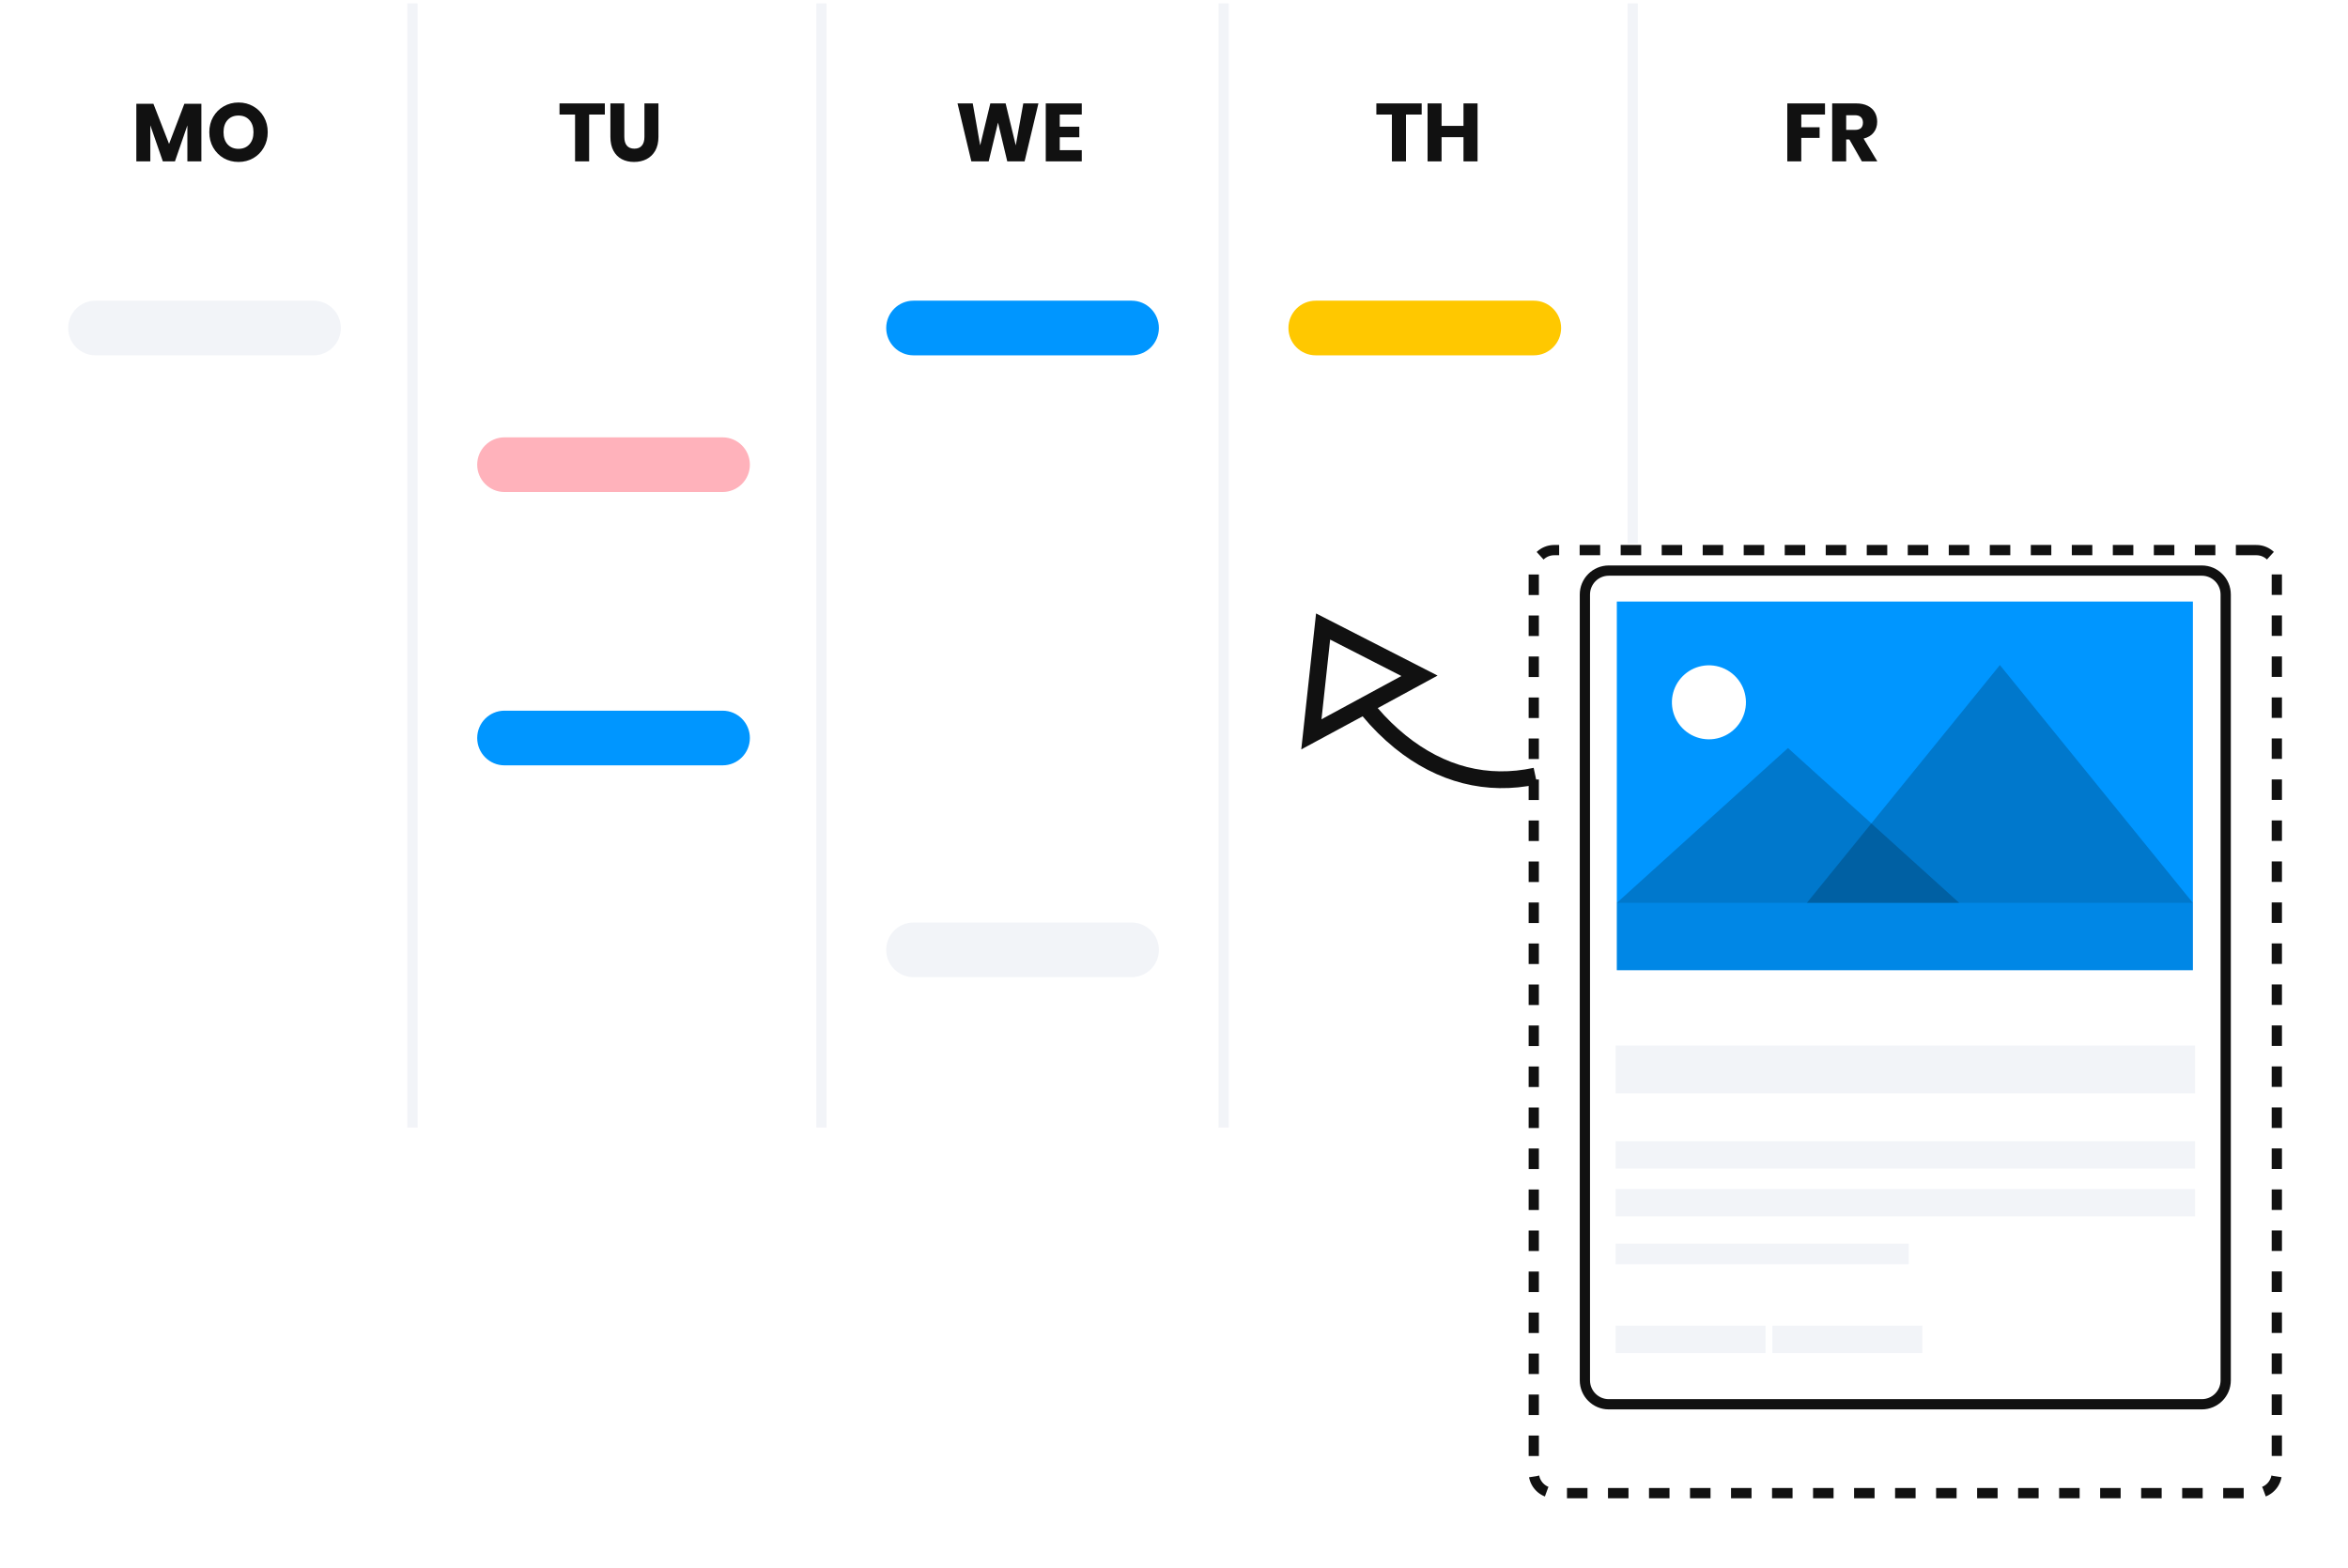 <svg width="229" height="153" viewBox="0 0 229 153" fill="none" xmlns="http://www.w3.org/2000/svg">
<path d="M192.038 0H6.649C2.977 0 0 2.985 0 6.667V103.333C0 107.015 2.977 110 6.649 110H192.038C195.71 110 198.687 107.015 198.687 103.333V6.667C198.687 2.985 195.71 0 192.038 0Z" fill="white"/>
<path d="M40.225 0.333V110" stroke="#F2F4F8"/>
<path d="M80.117 0.333V110" stroke="#F2F4F8"/>
<path d="M119.344 0.333V110" stroke="#F2F4F8"/>
<path d="M159.236 0.333V110" stroke="#F2F4F8"/>
<path d="M30.584 29.333H9.308C7.839 29.333 6.648 30.527 6.648 32C6.648 33.472 7.839 34.666 9.308 34.666H30.584C32.052 34.666 33.243 33.472 33.243 32C33.243 30.527 32.052 29.333 30.584 29.333Z" fill="#F2F4F8"/>
<path d="M149.595 29.333H128.32C126.851 29.333 125.66 30.527 125.66 32C125.66 33.472 126.851 34.666 128.32 34.666H149.595C151.064 34.666 152.255 33.472 152.255 32C152.255 30.527 151.064 29.333 149.595 29.333Z" fill="#FFC800"/>
<path d="M70.476 42.667H49.2C47.732 42.667 46.541 43.861 46.541 45.334C46.541 46.806 47.732 48 49.2 48H70.476C71.945 48 73.136 46.806 73.136 45.334C73.136 43.861 71.945 42.667 70.476 42.667Z" fill="#FFB2BB"/>
<path d="M110.367 29.333H89.091C87.622 29.333 86.432 30.527 86.432 32C86.432 33.472 87.622 34.666 89.091 34.666H110.367C111.836 34.666 113.026 33.472 113.026 32C113.026 30.527 111.836 29.333 110.367 29.333Z" fill="#0096FF"/>
<path d="M110.367 90H89.091C87.622 90 86.432 91.194 86.432 92.667C86.432 94.139 87.622 95.333 89.091 95.333H110.367C111.836 95.333 113.026 94.139 113.026 92.667C113.026 91.194 111.836 90 110.367 90Z" fill="#F2F4F8"/>
<path d="M70.476 69.333H49.2C47.732 69.333 46.541 70.527 46.541 72C46.541 73.472 47.732 74.666 49.2 74.666H70.476C71.945 74.666 73.136 73.472 73.136 72C73.136 70.527 71.945 69.333 70.476 69.333Z" fill="#0096FF"/>
<path d="M19.64 10.128V15.744H18.275V12.232L17.063 15.744H15.882L14.661 12.224V15.744H13.297V10.128H14.964L16.488 14.04L17.98 10.128H19.64ZM23.263 10C23.794 10 24.276 10.125 24.707 10.376C25.143 10.621 25.486 10.965 25.736 11.408C25.986 11.845 26.111 12.341 26.111 12.896C26.111 13.451 25.983 13.949 25.728 14.392C25.478 14.835 25.135 15.181 24.699 15.432C24.268 15.677 23.789 15.8 23.263 15.8C22.736 15.8 22.255 15.677 21.819 15.432C21.388 15.181 21.045 14.835 20.789 14.392C20.539 13.949 20.414 13.451 20.414 12.896C20.414 12.341 20.539 11.845 20.789 11.408C21.045 10.965 21.388 10.621 21.819 10.376C22.255 10.125 22.736 10 23.263 10ZM23.263 11.272C22.816 11.272 22.459 11.419 22.194 11.712C21.933 12 21.802 12.395 21.802 12.896C21.802 13.392 21.933 13.787 22.194 14.08C22.459 14.373 22.816 14.52 23.263 14.52C23.704 14.52 24.058 14.373 24.324 14.08C24.59 13.787 24.723 13.392 24.723 12.896C24.723 12.4 24.59 12.005 24.324 11.712C24.063 11.419 23.709 11.272 23.263 11.272Z" fill="#111111"/>
<path d="M58.99 10.088V11.176H57.459V15.744H56.086V11.176H54.57V10.088H58.99ZM60.89 10.088V13.352C60.89 13.725 60.972 14.011 61.137 14.208C61.307 14.405 61.552 14.504 61.871 14.504C62.19 14.504 62.432 14.405 62.597 14.208C62.767 14.011 62.852 13.725 62.852 13.352V10.088H64.217V13.352C64.217 13.885 64.113 14.336 63.906 14.704C63.698 15.067 63.414 15.341 63.052 15.528C62.696 15.709 62.291 15.8 61.839 15.8C61.387 15.8 60.988 15.709 60.642 15.528C60.297 15.347 60.026 15.072 59.829 14.704C59.632 14.336 59.533 13.885 59.533 13.352V10.088H60.89Z" fill="#111111"/>
<path d="M101.277 10.088L99.929 15.744H98.238L97.336 11.96L96.427 15.744H94.735L93.387 10.088H94.871L95.597 14.184L96.586 10.088H98.078L99.067 14.184L99.801 10.088H101.277ZM103.358 11.176V12.36H105.265V13.392H103.358V14.648H105.504V15.744H101.993V10.088H105.504V11.176H103.358Z" fill="#111111"/>
<path d="M138.656 10.088V11.176H137.125V15.744H135.752V11.176H134.236V10.088H138.656ZM144.106 10.088V15.744H142.734V13.384H140.596V15.744H139.231V10.088H140.596V12.28H142.734V10.088H144.106Z" fill="#111111"/>
<path d="M177.992 10.088V11.176H175.679V12.416H177.466V13.456H175.679V15.744H174.314V10.088H177.992ZM181.589 15.744L180.369 13.608H180.058V15.744H178.693V10.088H181.023C181.47 10.088 181.847 10.165 182.156 10.32C182.464 10.475 182.696 10.688 182.85 10.96C183.004 11.227 183.081 11.533 183.081 11.88C183.081 12.291 182.967 12.64 182.738 12.928C182.515 13.216 182.188 13.413 181.757 13.52L183.097 15.744H181.589ZM180.058 12.672H180.903C181.175 12.672 181.374 12.613 181.502 12.496C181.629 12.373 181.693 12.195 181.693 11.96C181.693 11.736 181.627 11.56 181.494 11.432C181.366 11.304 181.169 11.24 180.903 11.24H180.058V12.672Z" fill="#111111"/>
<g filter="url(#filter0_d_547_55)">
<path d="M220.064 50H151.583C150.115 50 148.924 51.194 148.924 52.667V140.667C148.924 142.139 150.115 143.333 151.583 143.333H220.064C221.533 143.333 222.724 142.139 222.724 140.667V52.667C222.724 51.194 221.533 50 220.064 50Z" fill="white"/>
<path d="M220.064 50.667H151.582C150.481 50.667 149.588 51.562 149.588 52.667V140.667C149.588 141.772 150.481 142.667 151.582 142.667H220.064C221.165 142.667 222.058 141.772 222.058 140.667V52.667C222.058 51.562 221.165 50.667 220.064 50.667Z" stroke="#111111" stroke-dasharray="2 2"/>
</g>
<path d="M214.745 55.333H156.902C155.433 55.333 154.242 56.527 154.242 58V134.666C154.242 136.139 155.433 137.333 156.902 137.333H214.745C216.214 137.333 217.404 136.139 217.404 134.666V58C217.404 56.527 216.214 55.333 214.745 55.333Z" fill="white"/>
<path d="M216.551 97.33V56L155.001 56V97.33H216.551Z" fill="white"/>
<path d="M157.688 94.651H213.873V58.686L157.688 58.686V94.651Z" fill="#0096FF"/>
<path d="M163.13 67.812C162.979 68.572 163.076 69.36 163.407 70.06C163.738 70.76 164.286 71.336 164.969 71.701C165.652 72.066 166.435 72.202 167.201 72.088C167.967 71.974 168.677 71.617 169.224 71.069C169.772 70.522 170.129 69.812 170.242 69.046C170.356 68.28 170.22 67.497 169.855 66.814C169.49 66.131 168.914 65.584 168.214 65.252C167.514 64.921 166.725 64.825 165.966 64.976C165.266 65.115 164.623 65.459 164.118 65.964C163.613 66.469 163.269 67.112 163.13 67.812Z" fill="white"/>
<path opacity="0.2" d="M176.223 88.082H213.87L195.049 64.882L176.223 88.082Z" fill="black"/>
<path opacity="0.2" d="M157.688 88.081H191.079L174.38 72.977L157.688 88.081Z" fill="black"/>
<g opacity="0.1">
<path d="M213.872 88.082H157.688V94.651H213.872V88.082Z" fill="black"/>
</g>
<path d="M214.745 55.666H156.901C155.616 55.666 154.574 56.711 154.574 57.999V134.666C154.574 135.955 155.616 136.999 156.901 136.999H214.745C216.03 136.999 217.072 135.955 217.072 134.666V57.999C217.072 56.711 216.03 55.666 214.745 55.666Z" stroke="#111111"/>
<path d="M214.082 102H157.568V106.667H214.082V102Z" fill="#F2F4F8"/>
<path d="M214.082 111.333H157.568V114H214.082V111.333Z" fill="#F2F4F8"/>
<path d="M214.082 116H157.568V118.667H214.082V116Z" fill="#F2F4F8"/>
<path d="M186.158 121.333H157.568V123.333H186.158V121.333Z" fill="#F2F4F8"/>
<path d="M172.195 129.333H157.568V132H172.195V129.333Z" fill="#F2F4F8"/>
<path d="M187.486 129.333H172.859V132H187.486V129.333Z" fill="#F2F4F8"/>
<path d="M132.896 69.882C133.831 71.011 134.874 72.045 136.009 72.972C140.171 76.356 144.983 77.579 149.92 76.52L149.577 74.91C145.095 75.871 140.894 74.8 137.081 71.726C136.099 70.928 135.192 70.043 134.371 69.081L140.207 65.908L128.356 59.846L126.913 73.11L132.896 69.882ZM136.678 65.95L128.884 70.172L129.729 62.397L136.678 65.95Z" fill="#111111"/>
<defs>
<filter id="filter0_d_547_55" x="142.924" y="47" width="85.801" height="105.333" filterUnits="userSpaceOnUse" color-interpolation-filters="sRGB">
<feFlood flood-opacity="0" result="BackgroundImageFix"/>
<feColorMatrix in="SourceAlpha" type="matrix" values="0 0 0 0 0 0 0 0 0 0 0 0 0 0 0 0 0 0 127 0" result="hardAlpha"/>
<feOffset dy="3"/>
<feGaussianBlur stdDeviation="3"/>
<feColorMatrix type="matrix" values="0 0 0 0 0 0 0 0 0 0 0 0 0 0 0 0 0 0 0.161 0"/>
<feBlend mode="normal" in2="BackgroundImageFix" result="effect1_dropShadow_547_55"/>
<feBlend mode="normal" in="SourceGraphic" in2="effect1_dropShadow_547_55" result="shape"/>
</filter>
</defs>
</svg>

